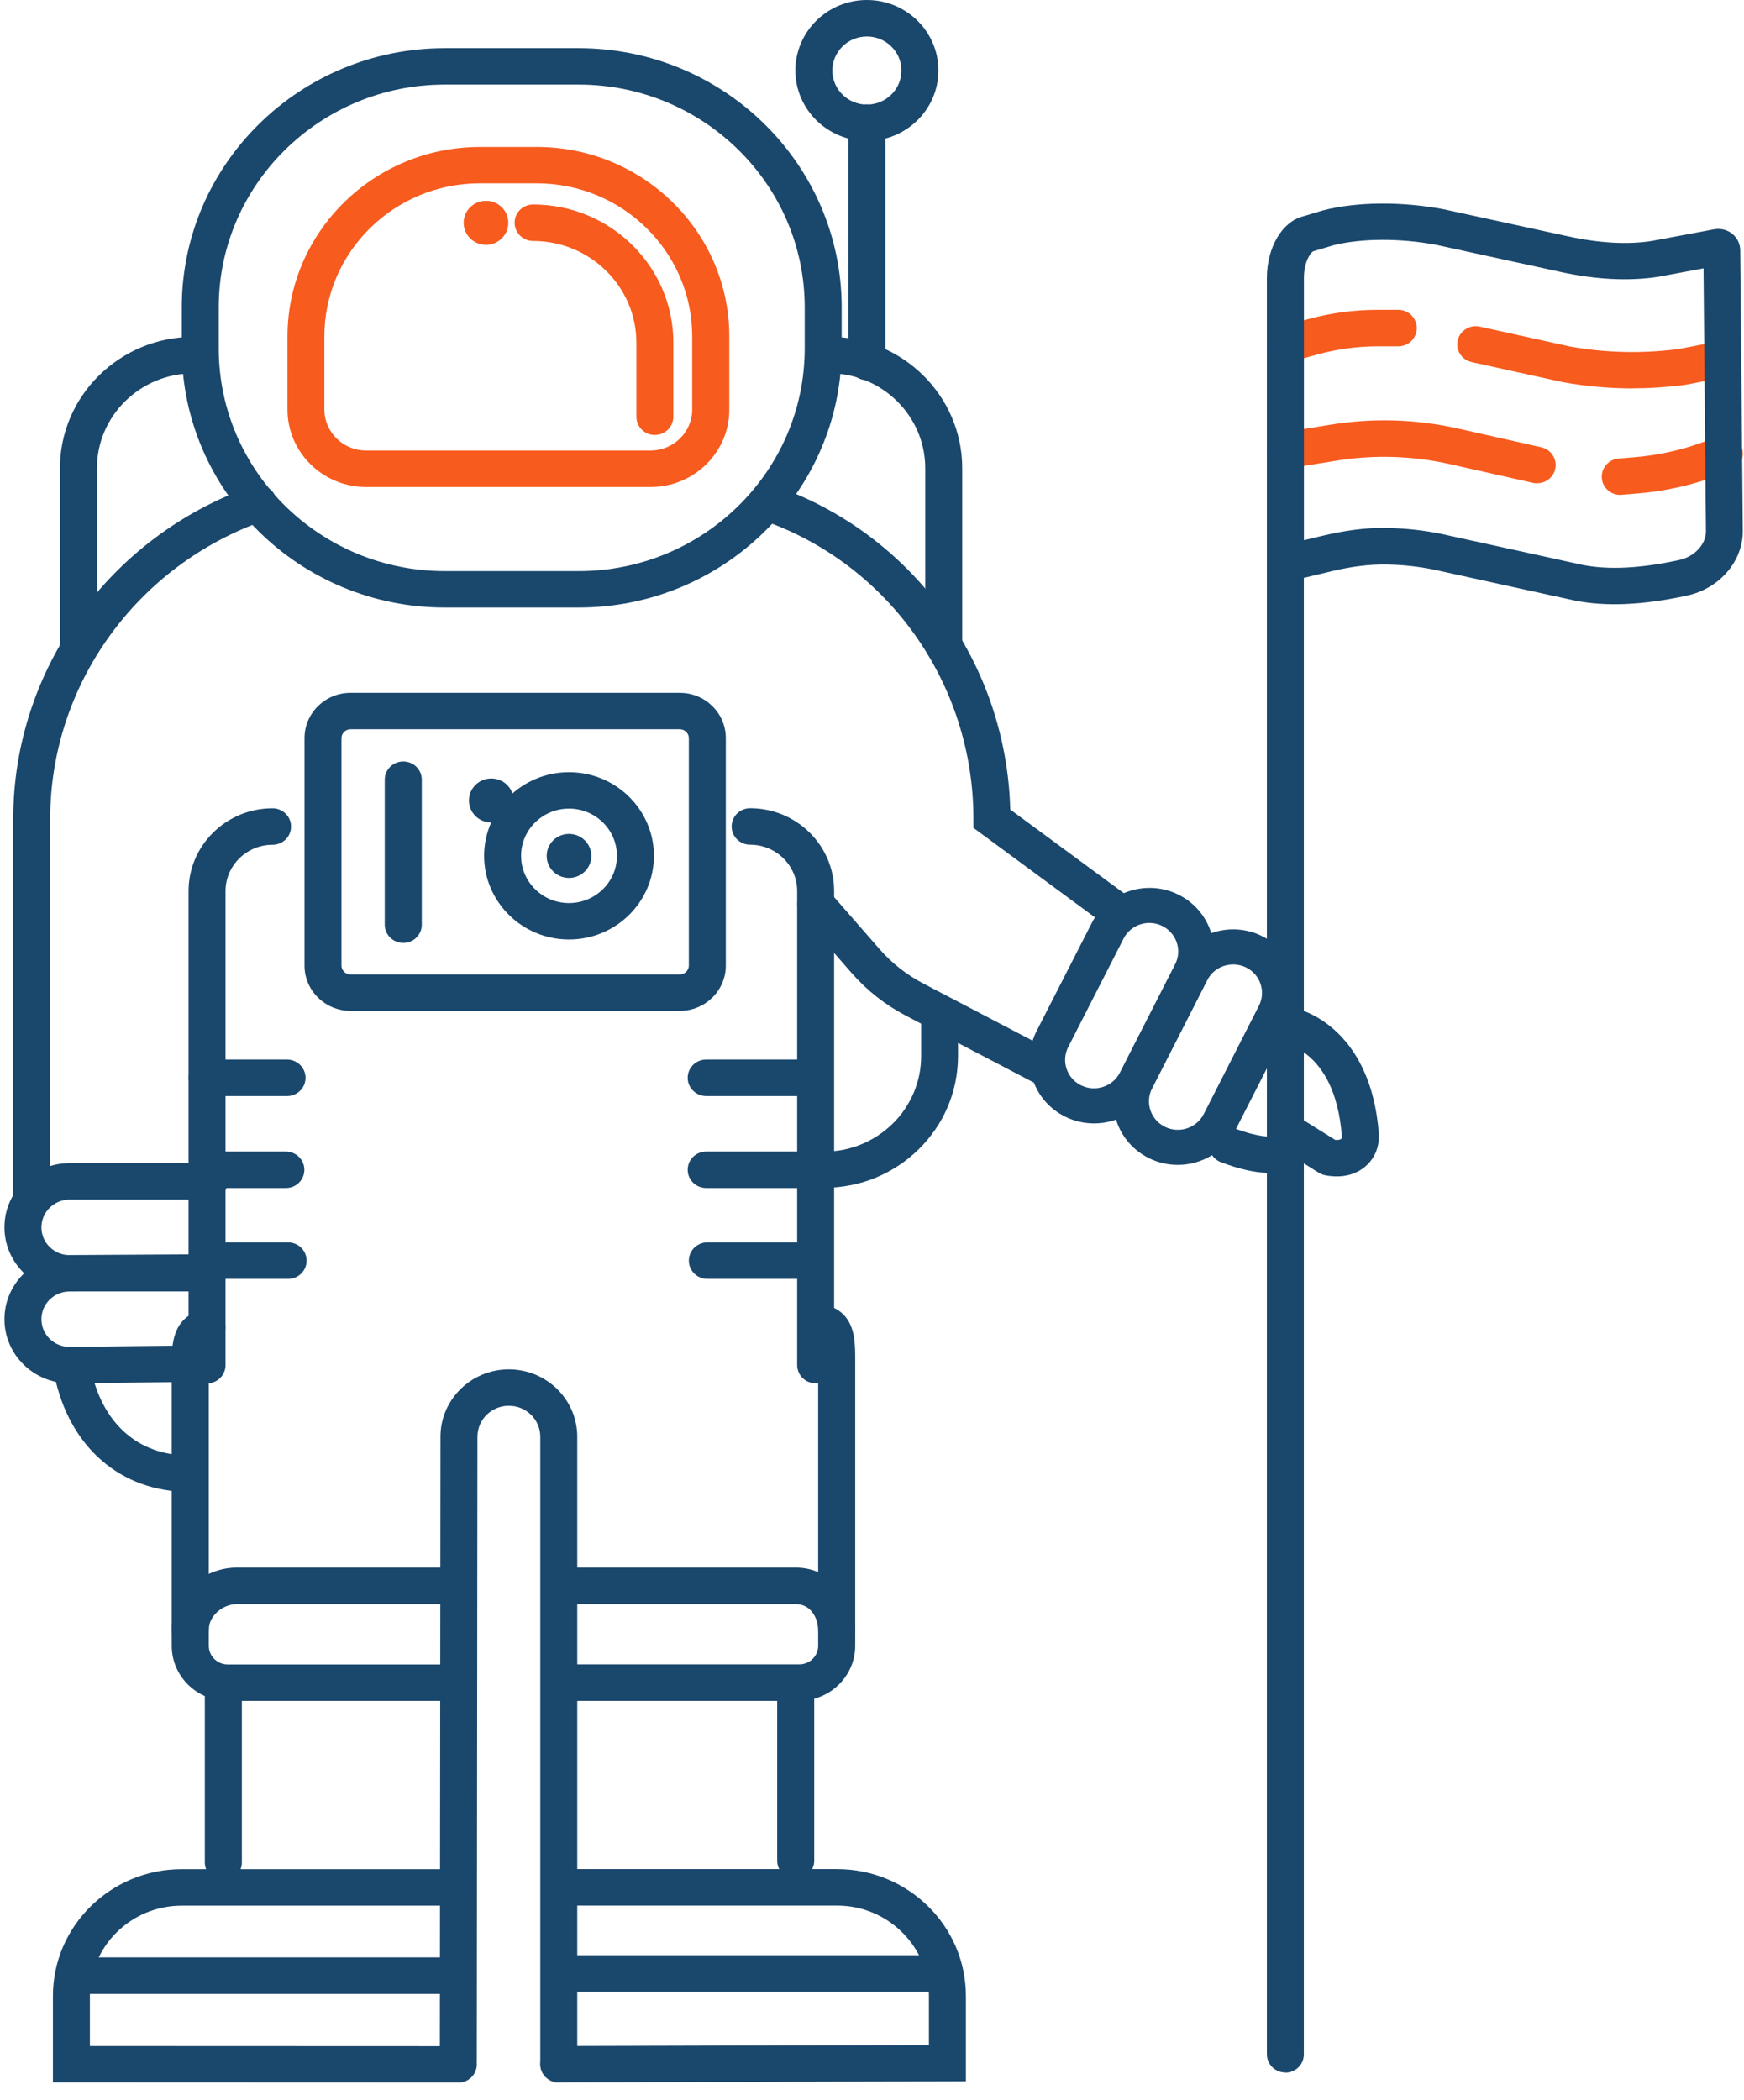 <svg width="98" height="118" viewBox="0 0 98 118" fill="none" xmlns="http://www.w3.org/2000/svg">
<g id="Layer_4">
<path id="Vector" d="M75.121 66.097C74.919 66.097 74.701 66.08 74.469 66.033C74.342 66.007 74.22 65.96 74.106 65.891L73.105 65.266C73.057 65.314 73.004 65.357 72.952 65.404C72.081 66.097 70.66 66.067 68.618 65.305C68.08 65.107 67.809 64.516 68.015 63.987C68.216 63.457 68.815 63.19 69.353 63.392C70.796 63.931 71.399 63.875 71.583 63.832C71.509 63.457 71.67 63.117 71.99 62.88C72.335 62.626 72.82 62.669 73.183 62.897L75.029 64.047C75.156 64.056 75.313 64.051 75.37 63.982C75.387 63.965 75.409 63.901 75.4 63.814C75.016 58.839 71.937 58.55 71.806 58.537C71.237 58.494 70.805 58.012 70.844 57.452C70.879 56.892 71.36 56.461 71.928 56.496C73.66 56.582 77.053 58.193 77.477 63.659C77.525 64.271 77.346 64.853 76.97 65.292C76.695 65.615 76.118 66.097 75.125 66.097H75.121Z" fill="#1A476C"/>
<path id="Vector_2" d="M32.516 34.135H24.995C16.844 34.135 10.215 27.604 10.215 19.575V17.266C10.215 9.236 16.844 2.706 24.995 2.706H32.516C40.667 2.706 47.296 9.236 47.296 17.266V19.575C47.296 27.604 40.667 34.135 32.516 34.135ZM24.995 4.752C17.99 4.752 12.292 10.365 12.292 17.266V19.575C12.292 26.476 17.99 32.089 24.995 32.089H32.516C39.522 32.089 45.219 26.476 45.219 19.575V17.266C45.219 10.365 39.522 4.752 32.516 4.752H24.995Z" fill="#1A476C"/>
<path id="Vector_3" d="M1.785 68.402C1.369 68.402 0.757 68.118 0.744 67.325C0.744 67.278 0.744 67.23 0.744 67.187V46.006C0.744 37.641 6.14 30.128 14.168 27.315C14.706 27.126 15.301 27.401 15.493 27.936C15.686 28.47 15.402 29.051 14.864 29.241C7.662 31.765 2.821 38.502 2.821 46.006V67.321C2.812 68.109 2.205 68.402 1.794 68.406H1.785V68.402Z" fill="#1A476C"/>
<path id="Vector_4" d="M62.706 52.158C62.492 52.158 62.273 52.093 62.085 51.955L54.7 46.515V46.002C54.7 38.429 49.933 31.688 42.841 29.224C42.298 29.034 42.014 28.452 42.207 27.918C42.399 27.384 42.989 27.104 43.532 27.294C51.289 29.99 56.554 37.257 56.768 45.485L63.327 50.314C63.786 50.654 63.883 51.292 63.537 51.744C63.331 52.011 63.021 52.154 62.706 52.154V52.158Z" fill="#1A476C"/>
<path id="Vector_5" d="M53.034 37.266C52.461 37.266 51.993 36.809 51.993 36.24V26.311C51.993 23.365 49.562 20.97 46.571 20.97C45.998 20.97 45.53 20.513 45.53 19.944C45.53 19.376 45.993 18.919 46.571 18.919C50.707 18.919 54.07 22.232 54.07 26.307V36.236C54.07 36.8 53.606 37.261 53.029 37.261L53.034 37.266Z" fill="#1A476C"/>
<path id="Vector_6" d="M4.408 37.425C3.836 37.425 3.368 36.968 3.368 36.4V26.315C3.368 22.24 6.73 18.927 10.867 18.927C11.44 18.927 11.908 19.384 11.908 19.953C11.908 20.521 11.444 20.978 10.867 20.978C7.876 20.978 5.445 23.373 5.445 26.32V36.404C5.445 36.968 4.981 37.429 4.404 37.429L4.408 37.425Z" fill="#1A476C"/>
<path id="Vector_7" d="M36.562 27.363H20.57C18.135 27.363 16.154 25.411 16.154 23.012V18.911C16.154 13.035 21.003 8.258 26.968 8.258H30.169C36.133 8.258 40.982 13.035 40.982 18.911V23.012C40.982 25.411 39.002 27.363 36.566 27.363H36.562ZM26.963 10.3C22.145 10.3 18.227 14.159 18.227 18.907V23.007C18.227 24.278 19.276 25.312 20.566 25.312H36.557C37.847 25.312 38.897 24.278 38.897 23.007V18.907C38.897 14.159 34.979 10.3 30.16 10.3H26.959H26.963Z" fill="#F75B1E"/>
<path id="Vector_8" d="M36.802 24.442C36.229 24.442 35.761 23.985 35.761 23.417V19.255C35.761 16.102 33.155 13.539 29.958 13.539C29.386 13.539 28.918 13.082 28.918 12.514C28.918 11.945 29.381 11.489 29.958 11.489C34.305 11.489 37.838 14.973 37.838 19.251V23.412C37.838 23.977 37.375 24.438 36.797 24.438L36.802 24.442Z" fill="#F75B1E"/>
<path id="Vector_9" d="M48.713 7.918C46.496 7.918 44.695 6.143 44.695 3.959C44.695 1.775 46.496 0 48.713 0C50.93 0 52.732 1.775 52.732 3.959C52.732 6.143 50.93 7.918 48.713 7.918ZM48.713 2.05C47.642 2.05 46.772 2.908 46.772 3.963C46.772 5.018 47.642 5.876 48.713 5.876C49.785 5.876 50.655 5.018 50.655 3.963C50.655 2.908 49.785 2.05 48.713 2.05Z" fill="#1A476C"/>
<path id="Vector_10" d="M48.713 21.362C48.141 21.362 47.673 20.906 47.673 20.337V6.893C47.673 6.328 48.136 5.867 48.713 5.867C49.291 5.867 49.754 6.324 49.754 6.893V20.337C49.754 20.901 49.291 21.362 48.713 21.362Z" fill="#1A476C"/>
<path id="Vector_11" d="M11.654 72.563H3.91C1.894 72.563 0.25 70.948 0.25 68.957C0.25 66.967 1.89 65.352 3.91 65.352H11.755C12.328 65.352 12.796 65.808 12.796 66.377C12.796 66.946 12.332 67.402 11.755 67.402H3.91C3.04 67.402 2.327 68.1 2.327 68.962C2.327 69.823 3.035 70.521 3.91 70.521H11.654C12.227 70.521 12.695 70.978 12.695 71.546C12.695 72.115 12.231 72.572 11.654 72.572V72.563Z" fill="#1A476C"/>
<path id="Vector_12" d="M3.919 77.724C1.89 77.724 0.25 76.109 0.25 74.123C0.25 72.137 1.89 70.517 3.91 70.517L11.632 70.474H11.637C12.21 70.474 12.673 70.926 12.677 71.491C12.677 72.055 12.218 72.516 11.645 72.52L3.914 72.563C3.035 72.563 2.327 73.261 2.327 74.123C2.327 74.984 3.035 75.678 3.91 75.678L11.492 75.592H11.505C12.074 75.592 12.537 76.04 12.542 76.604C12.551 77.168 12.087 77.633 11.514 77.638L3.919 77.724Z" fill="#1A476C"/>
<path id="Vector_13" d="M11.637 77.724C11.064 77.724 10.596 77.267 10.596 76.698V50.064C10.596 47.501 12.712 45.416 15.314 45.416C15.887 45.416 16.355 45.872 16.355 46.441C16.355 47.01 15.891 47.466 15.314 47.466C13.858 47.466 12.673 48.634 12.673 50.068V76.703C12.673 77.267 12.21 77.728 11.632 77.728L11.637 77.724Z" fill="#1A476C"/>
<path id="Vector_14" d="M38.206 56.797H19.691C18.27 56.797 17.111 55.656 17.111 54.255V41.47C17.111 40.07 18.27 38.929 19.691 38.929H38.206C39.627 38.929 40.785 40.07 40.785 41.47V54.255C40.785 55.656 39.627 56.797 38.206 56.797ZM19.691 40.975C19.42 40.975 19.188 41.203 19.188 41.47V54.255C19.188 54.523 19.42 54.751 19.691 54.751H38.206C38.477 54.751 38.708 54.523 38.708 54.255V41.47C38.708 41.203 38.477 40.975 38.206 40.975H19.691Z" fill="#1A476C"/>
<path id="Vector_15" d="M22.66 52.98C22.087 52.98 21.62 52.524 21.62 51.955V43.809C21.62 43.245 22.083 42.784 22.66 42.784C23.238 42.784 23.701 43.241 23.701 43.809V51.955C23.701 52.52 23.238 52.98 22.66 52.98Z" fill="#1A476C"/>
<path id="Vector_16" d="M31.974 52.787C29.346 52.787 27.204 50.68 27.204 48.087C27.204 45.494 29.342 43.387 31.974 43.387C34.607 43.387 36.745 45.494 36.745 48.087C36.745 50.68 34.607 52.787 31.974 52.787ZM31.974 45.433C30.488 45.433 29.281 46.622 29.281 48.087C29.281 49.551 30.488 50.74 31.974 50.74C33.461 50.74 34.668 49.551 34.668 48.087C34.668 46.622 33.461 45.433 31.974 45.433Z" fill="#1A476C"/>
<path id="Vector_17" d="M31.974 49.328C32.668 49.328 33.229 48.774 33.229 48.091C33.229 47.408 32.668 46.855 31.974 46.855C31.281 46.855 30.72 47.408 30.72 48.091C30.72 48.774 31.281 49.328 31.974 49.328Z" fill="#1A476C"/>
<path id="Vector_18" d="M27.606 46.213C28.299 46.213 28.861 45.66 28.861 44.977C28.861 44.294 28.299 43.74 27.606 43.74C26.913 43.74 26.351 44.294 26.351 44.977C26.351 45.66 26.913 46.213 27.606 46.213Z" fill="#1A476C"/>
<path id="Vector_19" d="M27.309 13.755C28.002 13.755 28.564 13.201 28.564 12.518C28.564 11.835 28.002 11.282 27.309 11.282C26.616 11.282 26.054 11.835 26.054 12.518C26.054 13.201 26.616 13.755 27.309 13.755Z" fill="#F75B1E"/>
<path id="Vector_20" d="M10.627 83.824C6.796 83.824 3.901 81.321 3.062 77.285C2.948 76.734 3.311 76.191 3.871 76.079C4.431 75.971 4.981 76.324 5.095 76.876C5.742 79.99 7.758 81.778 10.627 81.778C11.2 81.778 11.668 82.235 11.668 82.803C11.668 83.372 11.204 83.829 10.627 83.829V83.824Z" fill="#1A476C"/>
<path id="Vector_21" d="M45.495 61.583H39.684C39.111 61.583 38.643 61.127 38.643 60.558C38.643 59.989 39.106 59.533 39.684 59.533H45.495C46.068 59.533 46.536 59.989 46.536 60.558C46.536 61.127 46.072 61.583 45.495 61.583Z" fill="#1A476C"/>
<path id="Vector_22" d="M16.128 61.583H11.641C11.068 61.583 10.6 61.127 10.6 60.558C10.6 59.989 11.064 59.533 11.641 59.533H16.128C16.7 59.533 17.168 59.989 17.168 60.558C17.168 61.127 16.705 61.583 16.128 61.583Z" fill="#1A476C"/>
<path id="Vector_23" d="M16.062 66.752H11.575C11.003 66.752 10.535 66.296 10.535 65.727C10.535 65.158 10.998 64.702 11.575 64.702H16.062C16.635 64.702 17.103 65.158 17.103 65.727C17.103 66.296 16.639 66.752 16.062 66.752Z" fill="#1A476C"/>
<path id="Vector_24" d="M45.561 71.857H39.749C39.176 71.857 38.709 71.4 38.709 70.831C38.709 70.263 39.172 69.806 39.749 69.806H45.561C46.133 69.806 46.601 70.263 46.601 70.831C46.601 71.4 46.138 71.857 45.561 71.857Z" fill="#1A476C"/>
<path id="Vector_25" d="M16.189 71.857H11.702C11.129 71.857 10.661 71.4 10.661 70.831C10.661 70.263 11.125 69.806 11.702 69.806H16.189C16.761 69.806 17.229 70.263 17.229 70.831C17.229 71.4 16.766 71.857 16.189 71.857Z" fill="#1A476C"/>
<path id="Vector_26" d="M44.918 95.566H31.817C31.244 95.566 30.776 95.109 30.776 94.541C30.776 93.972 31.24 93.516 31.817 93.516H44.918C45.499 93.516 45.976 93.046 45.976 92.473V76.444C45.976 76.108 45.976 75.57 45.91 75.337C45.342 75.337 44.879 74.876 44.879 74.312C44.879 73.748 45.342 73.287 45.919 73.287C46.658 73.287 47.117 73.588 47.375 73.838C48.062 74.514 48.057 75.54 48.057 76.444V76.595V92.469C48.057 94.17 46.65 95.558 44.922 95.558L44.918 95.566Z" fill="#1A476C"/>
<path id="Vector_27" d="M25.533 95.566H12.787C11.059 95.566 9.651 94.179 9.651 92.477V76.603C9.651 75.626 9.651 73.989 11.405 73.601C11.965 73.48 12.52 73.825 12.647 74.376C12.774 74.928 12.419 75.475 11.86 75.6C11.803 75.613 11.785 75.621 11.785 75.626C11.733 75.733 11.733 76.276 11.733 76.603V92.477C11.733 93.05 12.209 93.52 12.791 93.52H25.538C26.11 93.52 26.578 93.976 26.578 94.545C26.578 95.114 26.115 95.57 25.538 95.57L25.533 95.566Z" fill="#1A476C"/>
<path id="Vector_28" d="M31.401 117.006C30.829 117.006 30.361 116.549 30.361 115.981V80.726C30.361 79.766 29.569 78.986 28.594 78.986C27.619 78.986 26.828 79.766 26.828 80.726L26.793 115.705C26.793 116.269 26.329 116.726 25.752 116.726C25.179 116.726 24.716 116.265 24.716 115.701L24.751 80.726C24.751 78.641 26.473 76.94 28.594 76.94C30.715 76.94 32.438 78.637 32.438 80.726V115.981C32.438 116.545 31.974 117.006 31.397 117.006H31.401Z" fill="#1A476C"/>
<path id="Vector_29" d="M47.017 92.654C46.444 92.654 45.976 92.198 45.976 91.629C45.976 90.884 45.543 90.13 44.712 90.13H31.633C31.06 90.13 30.593 89.673 30.593 89.105C30.593 88.536 31.056 88.08 31.633 88.08H44.712C46.584 88.08 48.053 89.639 48.053 91.625C48.053 92.189 47.59 92.65 47.012 92.65L47.017 92.654Z" fill="#1A476C"/>
<path id="Vector_30" d="M10.692 92.598C10.119 92.598 9.651 92.142 9.651 91.573C9.651 89.682 11.331 88.08 13.316 88.08H25.708C26.281 88.08 26.749 88.536 26.749 89.105C26.749 89.673 26.285 90.13 25.708 90.13H13.316C12.485 90.13 11.728 90.819 11.728 91.577C11.728 92.142 11.265 92.603 10.688 92.603L10.692 92.598Z" fill="#1A476C"/>
<path id="Vector_31" d="M31.402 117.006C30.829 117.006 30.365 116.549 30.361 115.985C30.361 115.421 30.824 114.96 31.397 114.96L52.198 114.904V112.151C52.198 109.347 49.881 107.068 47.039 107.068H31.594C31.021 107.068 30.553 106.611 30.553 106.043C30.553 105.474 31.017 105.018 31.594 105.018H47.039C51.031 105.018 54.276 108.218 54.276 112.147V116.941L31.406 117.002L31.402 117.006Z" fill="#1A476C"/>
<path id="Vector_32" d="M25.756 117.01L2.974 117.001V112.151C2.974 108.218 6.223 105.022 10.211 105.022H25.704C26.277 105.022 26.745 105.478 26.745 106.047C26.745 106.616 26.281 107.072 25.704 107.072H10.211C7.365 107.072 5.051 109.355 5.051 112.155V114.96L25.756 114.968C26.329 114.968 26.797 115.425 26.793 115.993C26.788 116.562 26.329 117.014 25.752 117.014L25.756 117.01Z" fill="#1A476C"/>
<path id="Vector_33" d="M25.73 112.031H4.238C3.665 112.031 3.197 111.574 3.197 111.005C3.197 110.437 3.661 109.98 4.238 109.98H25.73C26.303 109.98 26.771 110.437 26.771 111.005C26.771 111.574 26.307 112.031 25.73 112.031Z" fill="#1A476C"/>
<path id="Vector_34" d="M53.003 111.91H31.511C30.938 111.91 30.47 111.453 30.47 110.885C30.47 110.316 30.934 109.86 31.511 109.86H53.003C53.576 109.86 54.044 110.316 54.044 110.885C54.044 111.453 53.58 111.91 53.003 111.91Z" fill="#1A476C"/>
<path id="Vector_35" d="M12.55 105.672C11.978 105.672 11.51 105.215 11.51 104.647V94.954C11.51 94.39 11.973 93.929 12.55 93.929C13.128 93.929 13.591 94.386 13.591 94.954V104.647C13.591 105.211 13.128 105.672 12.55 105.672Z" fill="#1A476C"/>
<path id="Vector_36" d="M44.712 105.573C44.139 105.573 43.672 105.117 43.672 104.548V94.856C43.672 94.291 44.135 93.831 44.712 93.831C45.29 93.831 45.753 94.287 45.753 94.856V104.548C45.753 105.112 45.29 105.573 44.712 105.573Z" fill="#1A476C"/>
<path id="Vector_37" d="M45.836 77.724C45.263 77.724 44.795 77.267 44.795 76.698V50.064C44.795 48.63 43.61 47.462 42.154 47.462C41.581 47.462 41.113 47.005 41.113 46.437C41.113 45.868 41.577 45.412 42.154 45.412C44.756 45.412 46.872 47.497 46.872 50.06V76.694C46.872 77.258 46.409 77.719 45.831 77.719L45.836 77.724Z" fill="#1A476C"/>
<path id="Vector_38" d="M61.477 63.121C60.931 63.121 60.376 63 59.855 62.742C58.989 62.311 58.346 61.579 58.04 60.674C57.734 59.769 57.809 58.8 58.242 57.947L61.351 51.856C62.247 50.099 64.433 49.383 66.218 50.267C67.083 50.697 67.726 51.43 68.032 52.334C68.338 53.239 68.264 54.208 67.831 55.061L64.726 61.152C64.088 62.397 62.811 63.121 61.482 63.121H61.477ZM64.591 51.856C63.996 51.856 63.419 52.179 63.135 52.739L60.026 58.83C59.829 59.214 59.798 59.649 59.934 60.054C60.069 60.459 60.358 60.79 60.747 60.98C61.547 61.376 62.527 61.057 62.929 60.269L66.034 54.178C66.436 53.39 66.112 52.425 65.312 52.028C65.081 51.912 64.831 51.856 64.586 51.856H64.591Z" fill="#1A476C"/>
<path id="Vector_39" d="M66.183 65.451C65.636 65.451 65.081 65.331 64.56 65.072C63.694 64.641 63.052 63.909 62.746 63.005C62.44 62.1 62.514 61.131 62.947 60.278L66.051 54.187C66.948 52.429 69.13 51.714 70.918 52.597C71.784 53.028 72.427 53.76 72.733 54.665C73.039 55.569 72.965 56.539 72.532 57.392L69.427 63.483C68.789 64.728 67.512 65.451 66.183 65.451ZM65.457 63.31C66.257 63.707 67.236 63.388 67.639 62.6L70.743 56.508C71.146 55.72 70.822 54.755 70.022 54.359C69.222 53.963 68.242 54.281 67.84 55.07L64.735 61.161C64.333 61.949 64.656 62.914 65.457 63.31Z" fill="#1A476C"/>
<path id="Vector_40" d="M91.741 21.823C90.43 21.823 89.118 21.707 87.823 21.474L82.698 20.345C82.139 20.221 81.785 19.678 81.911 19.126C82.038 18.575 82.594 18.23 83.149 18.351L88.234 19.471C90.211 19.824 92.266 19.876 94.299 19.613C94.339 19.609 94.378 19.6 94.422 19.592L96.608 19.169C97.172 19.062 97.719 19.424 97.828 19.975C97.938 20.531 97.57 21.069 97.01 21.177L94.829 21.599C94.745 21.616 94.662 21.629 94.579 21.638C93.635 21.758 92.69 21.819 91.746 21.819L91.741 21.823Z" fill="#F75B1E"/>
<path id="Vector_41" d="M91.042 27.806C90.504 27.806 90.049 27.402 90.01 26.863C89.966 26.299 90.39 25.808 90.963 25.76L91.781 25.696C93.189 25.584 94.571 25.274 95.891 24.77L96.525 24.528C97.059 24.326 97.662 24.584 97.868 25.114C98.073 25.64 97.811 26.234 97.273 26.437L96.639 26.678C95.135 27.251 93.552 27.608 91.943 27.733L91.125 27.798C91.099 27.798 91.068 27.798 91.042 27.798V27.806Z" fill="#F75B1E"/>
<path id="Vector_42" d="M86.372 27.156C86.297 27.156 86.219 27.147 86.14 27.13L81.474 26.079C79.367 25.605 77.215 25.54 75.085 25.885L72.401 26.32C71.837 26.411 71.299 26.036 71.207 25.476C71.115 24.92 71.496 24.39 72.064 24.3L74.749 23.865C77.15 23.473 79.568 23.546 81.942 24.08L86.608 25.131C87.168 25.256 87.517 25.808 87.391 26.355C87.281 26.828 86.853 27.151 86.38 27.151L86.372 27.156Z" fill="#F75B1E"/>
<path id="Vector_43" d="M72.23 20.371C71.775 20.371 71.36 20.078 71.233 19.626C71.076 19.083 71.399 18.515 71.95 18.364L73.437 17.95C74.736 17.588 76.074 17.407 77.421 17.407H78.571C79.143 17.407 79.611 17.864 79.611 18.433C79.611 19.001 79.148 19.458 78.571 19.458H77.421C76.266 19.458 75.112 19.617 74.001 19.923L72.514 20.337C72.418 20.363 72.326 20.375 72.23 20.375V20.371Z" fill="#F75B1E"/>
<path id="Vector_44" d="M72.23 116.446C71.657 116.446 71.189 115.99 71.189 115.421V15.62C71.189 13.914 72.042 12.458 73.218 12.157L74.342 11.821C76.244 11.33 78.763 11.312 81.116 11.756L88.121 13.281C89.87 13.66 91.448 13.751 92.813 13.54L96.337 12.88C96.726 12.82 97.089 12.924 97.36 13.152C97.632 13.384 97.789 13.716 97.789 14.074L97.933 29.849C97.933 31.55 96.617 33.066 94.807 33.463C92.345 34.001 90.211 34.096 88.466 33.738L80.578 32.007C79.725 31.83 78.837 31.735 77.954 31.718C77.001 31.697 75.973 31.822 74.836 32.093L73.266 32.468V115.43C73.266 115.994 72.803 116.455 72.226 116.455L72.23 116.446ZM77.775 29.668C77.849 29.668 77.924 29.668 77.998 29.668C79.012 29.685 80.027 29.797 81.019 30.004L88.908 31.735C90.347 32.028 92.188 31.942 94.361 31.464C95.218 31.279 95.861 30.585 95.861 29.857L95.725 15.077L93.167 15.556C91.51 15.805 89.673 15.711 87.675 15.276L80.7 13.755C78.693 13.376 76.467 13.384 74.911 13.785L73.787 14.121C73.651 14.19 73.271 14.698 73.271 15.616V30.352L74.355 30.094C75.58 29.801 76.704 29.659 77.775 29.659V29.668Z" fill="#1A476C"/>
<path id="Vector_45" d="M58.491 60.902C58.325 60.902 58.158 60.863 58.005 60.781L50.904 57.068C49.736 56.456 48.709 55.647 47.847 54.66L45.049 51.455C44.673 51.029 44.725 50.383 45.158 50.012C45.591 49.642 46.247 49.693 46.623 50.12L49.422 53.325C50.112 54.117 50.943 54.768 51.879 55.259L58.98 58.972C59.488 59.239 59.68 59.855 59.409 60.355C59.221 60.7 58.862 60.898 58.491 60.898V60.902Z" fill="#1A476C"/>
<path id="Vector_46" d="M46.308 66.748C45.736 66.748 45.272 66.291 45.272 65.727C45.272 65.162 45.736 64.706 46.308 64.706C46.68 64.706 47.047 64.667 47.41 64.598C47.76 64.525 48.105 64.421 48.429 64.284C48.753 64.15 49.063 63.982 49.356 63.788C49.645 63.594 49.916 63.375 50.165 63.133C50.414 62.892 50.637 62.621 50.83 62.337C51.026 62.048 51.197 61.742 51.333 61.423C51.473 61.1 51.578 60.76 51.652 60.415C51.726 60.062 51.761 59.696 51.761 59.33V56.93C51.761 56.366 52.225 55.909 52.797 55.909C53.37 55.909 53.834 56.366 53.834 56.93V59.33C53.834 59.834 53.781 60.333 53.681 60.825C53.58 61.303 53.436 61.768 53.243 62.216C53.056 62.655 52.824 63.078 52.548 63.474C52.277 63.866 51.971 64.236 51.63 64.568C51.289 64.904 50.917 65.206 50.519 65.472C50.117 65.74 49.688 65.968 49.242 66.157C48.792 66.347 48.315 66.493 47.83 66.588C47.331 66.687 46.824 66.739 46.313 66.739L46.308 66.748Z" fill="#1A476C"/>
<path id="Vector_47" d="M45.495 66.752H39.684C39.111 66.752 38.643 66.296 38.643 65.727C38.643 65.158 39.106 64.702 39.684 64.702H45.495C46.068 64.702 46.536 65.158 46.536 65.727C46.536 66.296 46.072 66.752 45.495 66.752Z" fill="#1A476C"/>
</g>
</svg>
